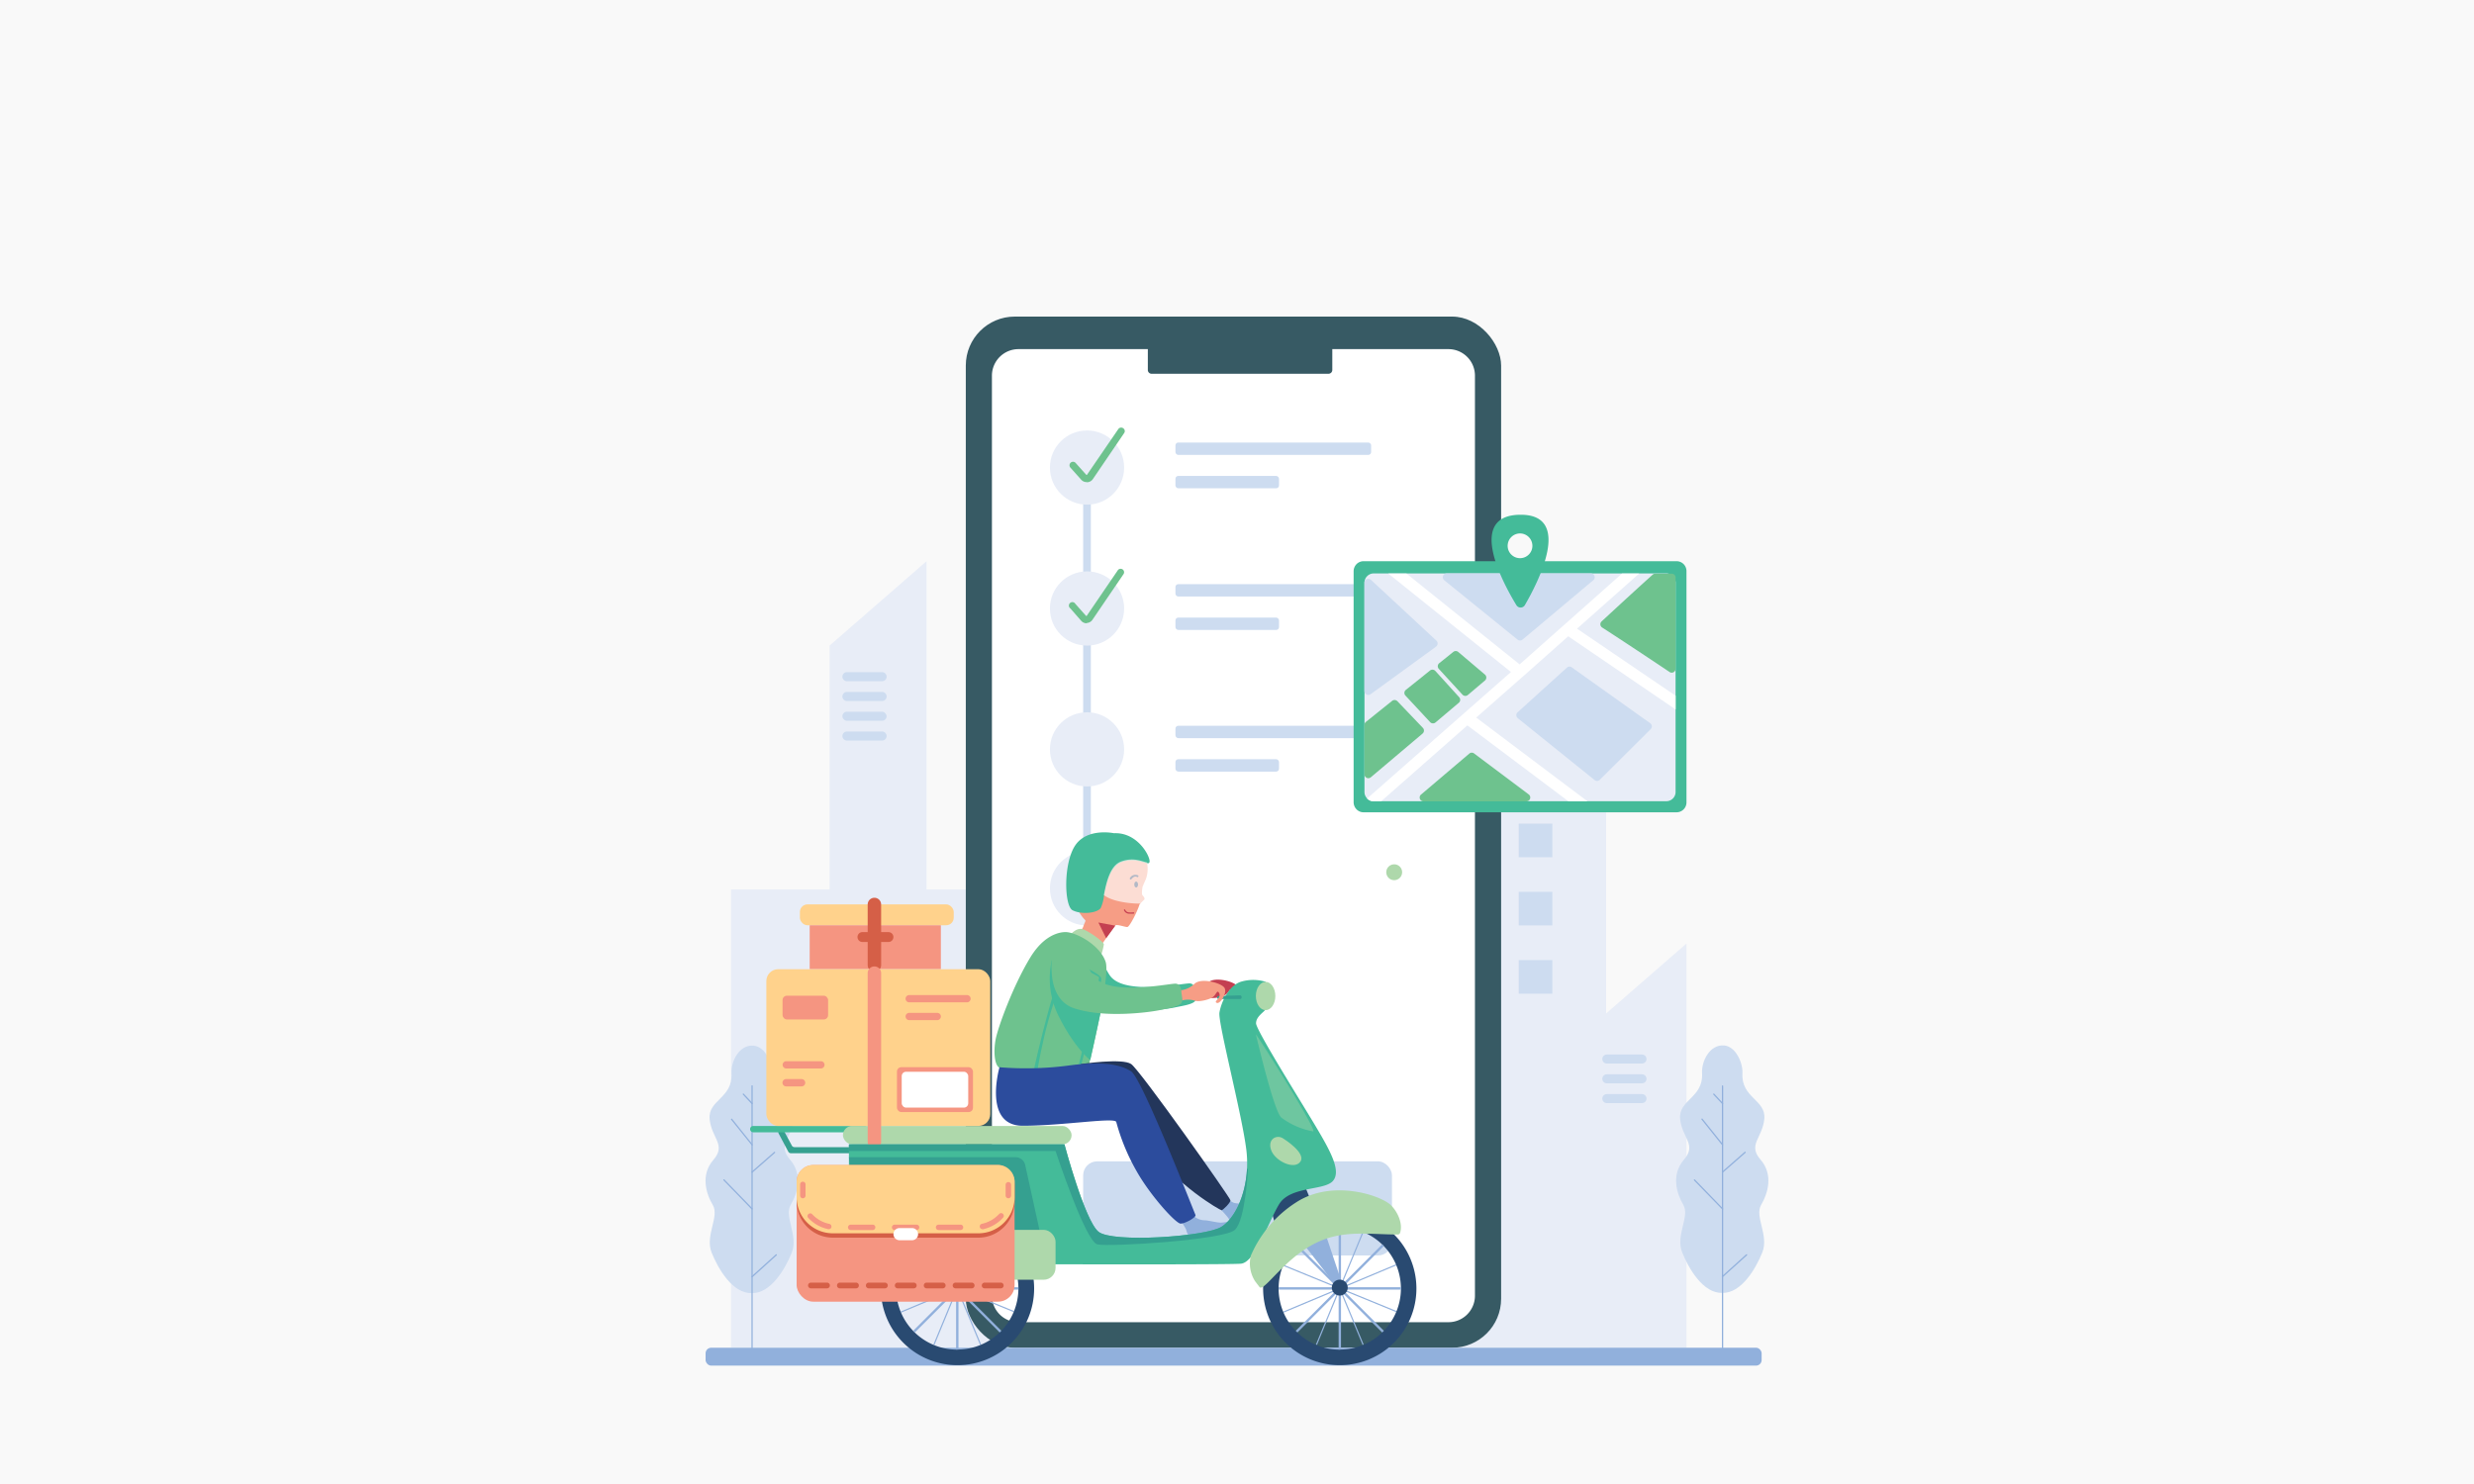 <svg xmlns="http://www.w3.org/2000/svg" viewBox="0 0 500 300"><defs><style>.cls-1{fill:#f9f9f9;}.cls-2{fill:#e8edf7;}.cls-3{fill:#cddcf0;}.cls-4{fill:#91b0dc;}.cls-5{fill:#375a64;}.cls-6{fill:#fff;}.cls-7{fill:#6ec28e;}.cls-8{fill:#4b9;}.cls-9{fill:#294a71;}.cls-10{fill:#35a090;}.cls-11{fill:#f69d85;}.cls-12{fill:#c43f51;}.cls-13{fill:#aed8ab;}.cls-14{fill:#23365b;}.cls-15{opacity:0.65;}.cls-16{fill:#2c4c9d;}.cls-17{fill:#ffd28c;}.cls-18{fill:#f59581;}.cls-19{fill:#d55f47;}.cls-20{opacity:0.39;}</style></defs><title>Case study_icons_</title><g id="Layer_6" data-name="Layer 6"><rect class="cls-1" width="500" height="300"/><rect class="cls-2" x="262.71" y="159.88" width="61.89" height="112.57"/><rect class="cls-3" x="306.94" y="166.5" width="6.79" height="6.79"/><rect class="cls-3" x="306.94" y="180.29" width="6.79" height="6.79"/><rect class="cls-3" x="306.94" y="194.09" width="6.79" height="6.79"/><polygon class="cls-2" points="167.67 272.45 167.67 130.5 187.26 113.45 187.26 272.45 167.67 272.45"/><path class="cls-3" d="M178.27,137.71h-7.1a.92.92,0,0,1-.92-.92h0a.92.92,0,0,1,.92-.91h7.1a.92.92,0,0,1,.92.91h0A.92.92,0,0,1,178.27,137.71Z"/><path class="cls-3" d="M178.27,141.71h-7.1a.92.92,0,0,1-.92-.92h0a.92.92,0,0,1,.92-.91h7.1a.92.92,0,0,1,.92.91h0A.92.92,0,0,1,178.27,141.71Z"/><rect class="cls-3" x="170.25" y="143.88" width="8.93" height="1.83" rx="0.91" ry="0.91"/><polygon class="cls-2" points="340.84 190.74 340.84 274.47 321.24 274.47 321.24 207.8 340.84 190.74"/><path class="cls-3" d="M331.85,215h-7.11a.91.91,0,0,1-.91-.91h0a.91.91,0,0,1,.91-.91h7.11a.91.91,0,0,1,.91.91h0A.91.91,0,0,1,331.85,215Z"/><path class="cls-3" d="M331.85,219h-7.11a.91.91,0,0,1-.91-.91h0a.91.91,0,0,1,.91-.91h7.11a.91.91,0,0,1,.91.91h0A.91.91,0,0,1,331.85,219Z"/><path class="cls-3" d="M331.85,223h-7.11a.91.91,0,0,1-.91-.91h0a.91.91,0,0,1,.91-.91h7.11a.91.91,0,0,1,.91.91h0A.91.91,0,0,1,331.85,223Z"/><path class="cls-3" d="M178.27,149.71h-7.1a.92.92,0,0,1-.92-.92h0a.92.92,0,0,1,.92-.91h7.1a.92.92,0,0,1,.92.91h0A.92.92,0,0,1,178.27,149.71Z"/><rect class="cls-2" x="147.73" y="179.82" width="61.35" height="92.63"/><path class="cls-3" d="M159.79,243.59c1.35-2.28,2.54-6.11-.12-9.16s.37-4.32.77-8.22S155.72,222,156,217c.12-2.05-1.31-5.39-3.66-5.61-2.94-.28-4.64,3.19-4.5,5.61.29,5-4.81,5.36-4.42,9.25s3.42,5.16.76,8.22-1.47,6.88-.11,9.16-1.61,6.17-.26,9.56,4.29,8.33,8.11,8.22c3.83.11,6.77-4.85,8.11-8.22S158.43,245.87,159.79,243.59Z"/><path class="cls-4" d="M152.12,219.57v54.67h-.25V219.57c0-.1,0-.17.13-.17S152.12,219.47,152.12,219.57Z"/><line class="cls-4" x1="147.85" y1="226.25" x2="152" y2="231.42"/><path class="cls-4" d="M152,231.55a.12.12,0,0,1-.1-.05l-4.15-5.17a.13.13,0,0,1,.2-.16l4.14,5.17a.12.12,0,0,1,0,.18A.11.11,0,0,1,152,231.55Z"/><line class="cls-4" x1="152" y1="258.06" x2="156.89" y2="253.65"/><path class="cls-4" d="M152,258.19a.18.18,0,0,1-.1,0,.13.13,0,0,1,0-.18l4.89-4.42a.14.14,0,0,1,.18,0,.12.12,0,0,1,0,.18l-4.89,4.42A.11.11,0,0,1,152,258.19Z"/><line class="cls-4" x1="152" y1="223.04" x2="150.23" y2="221.15"/><path class="cls-4" d="M152,223.17a.13.13,0,0,1-.1,0l-1.76-1.89a.13.13,0,0,1,0-.18.12.12,0,0,1,.18,0l1.77,1.89a.13.13,0,0,1,0,.18A.11.11,0,0,1,152,223.17Z"/><line class="cls-4" x1="152" y1="236.96" x2="156.57" y2="232.99"/><path class="cls-4" d="M152,237.09a.12.12,0,0,1-.1-.05.13.13,0,0,1,0-.18l4.57-4a.13.13,0,0,1,.17.19l-4.57,4A.1.1,0,0,1,152,237.09Z"/><line class="cls-4" x1="152" y1="244.34" x2="146.31" y2="238.48"/><path class="cls-4" d="M152,244.47a.13.13,0,0,1-.1,0l-5.68-5.86a.12.12,0,1,1,.18-.17l5.69,5.86a.13.13,0,0,1,0,.18A.11.11,0,0,1,152,244.47Z"/><path class="cls-3" d="M355.92,243.59c1.36-2.28,2.54-6.11-.11-9.16s.37-4.32.76-8.22-4.71-4.23-4.42-9.25c.11-2.05-1.32-5.39-3.67-5.61-2.93-.28-4.63,3.19-4.49,5.61.29,5-4.82,5.36-4.43,9.25s3.42,5.16.77,8.22-1.47,6.88-.12,9.16-1.61,6.17-.25,9.56,4.28,8.33,8.11,8.22c3.82.11,6.76-4.85,8.11-8.22S354.57,245.87,355.92,243.59Z"/><path class="cls-4" d="M348.26,219.57v54.67H348V219.57c0-.1.06-.17.13-.17S348.26,219.47,348.26,219.57Z"/><line class="cls-4" x1="343.99" y1="226.25" x2="348.13" y2="231.42"/><path class="cls-4" d="M348.13,231.55a.14.14,0,0,1-.1-.05l-4.14-5.17a.12.12,0,0,1,0-.18.14.14,0,0,1,.18,0l4.14,5.17a.14.14,0,0,1,0,.18A.11.11,0,0,1,348.13,231.55Z"/><line class="cls-4" x1="348.13" y1="258.06" x2="353.02" y2="253.65"/><path class="cls-4" d="M348.13,258.19A.13.13,0,0,1,348,258l4.9-4.42a.14.14,0,0,1,.18,0,.14.14,0,0,1,0,.18l-4.9,4.42A.11.11,0,0,1,348.13,258.19Z"/><line class="cls-4" x1="348.13" y1="223.04" x2="346.36" y2="221.15"/><path class="cls-4" d="M348.13,223.17a.11.11,0,0,1-.09,0l-1.77-1.89a.13.13,0,0,1,0-.18.12.12,0,0,1,.18,0l1.76,1.89a.13.13,0,0,1,0,.18A.16.16,0,0,1,348.13,223.17Z"/><line class="cls-4" x1="348.13" y1="236.96" x2="352.7" y2="232.99"/><path class="cls-4" d="M348.13,237.09a.14.14,0,0,1-.1-.05.13.13,0,0,1,0-.18l4.57-4a.13.13,0,0,1,.18,0,.13.13,0,0,1,0,.18l-4.57,4A.09.09,0,0,1,348.13,237.09Z"/><line class="cls-4" x1="348.13" y1="244.34" x2="342.44" y2="238.48"/><path class="cls-4" d="M348.13,244.47a.11.11,0,0,1-.09,0l-5.69-5.86a.13.13,0,0,1,.19-.17l5.68,5.86a.13.13,0,0,1,0,.18A.16.16,0,0,1,348.13,244.47Z"/><rect class="cls-5" x="195.19" y="64" width="108.19" height="208.45" rx="9.9" ry="9.9"/><path class="cls-6" d="M292.66,70.58h-23.4V74.8a.77.77,0,0,1-.78.76H232.75a.76.76,0,0,1-.77-.76V70.58H205.91a5.37,5.37,0,0,0-5.44,5.3V262a5.36,5.36,0,0,0,5.44,5.29h86.75a5.36,5.36,0,0,0,5.43-5.29V75.88A5.36,5.36,0,0,0,292.66,70.58Z"/><rect class="cls-3" x="218.91" y="94.52" width="1.55" height="86.74"/><circle class="cls-2" cx="219.69" cy="94.52" r="7.5"/><path class="cls-7" d="M219.61,97.46a1.45,1.45,0,0,1-1.1-.49l-2.18-2.44a.71.71,0,0,1,.06-1,.7.7,0,0,1,1,.06L219.55,96a.06.06,0,0,0,.06,0s.06,0,.06,0L226,86.76a.7.7,0,0,1,1-.19.69.69,0,0,1,.18,1l-6.31,9.28a1.47,1.47,0,0,1-1.13.64Z"/><circle class="cls-2" cx="219.69" cy="123.01" r="7.5"/><path class="cls-7" d="M219.61,126a1.46,1.46,0,0,1-1.1-.5L216.33,123a.7.7,0,1,1,1-.93l2.17,2.44a.09.09,0,0,0,.06,0,.06.06,0,0,0,.06,0l6.32-9.27a.7.7,0,0,1,1.15.79l-6.31,9.27a1.47,1.47,0,0,1-1.13.64Z"/><circle class="cls-2" cx="219.69" cy="151.49" r="7.5"/><circle class="cls-2" cx="219.69" cy="179.59" r="7.5"/><rect class="cls-3" x="237.56" y="89.46" width="39.55" height="2.5" rx="0.57" ry="0.57"/><rect class="cls-3" x="237.56" y="96.21" width="20.93" height="2.5" rx="0.57" ry="0.57"/><rect class="cls-3" x="237.56" y="118.09" width="39.55" height="2.5" rx="0.57" ry="0.57"/><rect class="cls-3" x="237.56" y="124.85" width="20.93" height="2.5" rx="0.57" ry="0.57"/><rect class="cls-3" x="237.56" y="146.72" width="39.55" height="2.5" rx="0.57" ry="0.57"/><rect class="cls-3" x="237.56" y="153.48" width="20.93" height="2.5" rx="0.57" ry="0.57"/><rect class="cls-3" x="218.91" y="234.77" width="62.41" height="19.03" rx="2.83" ry="2.83"/><path class="cls-8" d="M340.84,115.5v46.65a2,2,0,0,1-2,2.06H275.56a1.94,1.94,0,0,1-1.43-.63,2.06,2.06,0,0,1-.56-1.43V115.5a2.08,2.08,0,0,1,.56-1.43,2,2,0,0,1,1.43-.62h63.28A2,2,0,0,1,340.84,115.5Z"/><path class="cls-2" d="M338.64,117.79V160.1a1.87,1.87,0,0,1-1.86,1.87H277.63a1.88,1.88,0,0,1-1.87-1.87V117.79a1.83,1.83,0,0,1,.53-1.3,1.86,1.86,0,0,1,1.34-.57h59.15A1.87,1.87,0,0,1,338.64,117.79Z"/><path class="cls-6" d="M316.94,128.63l-8,7.11h0l-10.59,9.32L320.85,162H317l-20.44-15.36L279.12,162h-1.49a1.86,1.86,0,0,1-1.34-.57l29.08-25.58-24.79-19.9h3.67l22.87,18.36,20.69-18.36h3.46l-12.55,11.14,19.92,13.55v2.78Z"/><path class="cls-3" d="M306.7,144l10-9.06a.78.78,0,0,1,1,0l15.82,11.27a.78.78,0,0,1,.09,1.19l-10.34,10.29a.78.78,0,0,1-1,0l-15.52-12.5A.78.78,0,0,1,306.7,144Z"/><path class="cls-7" d="M287.24,160.59l9.71-8.25a.77.77,0,0,1,1,0l11,8.25a.78.78,0,0,1-.47,1.41H287.75A.78.78,0,0,1,287.24,160.59Z"/><path class="cls-3" d="M290.23,130.72,277,140.34a.79.79,0,0,1-1.25-.63V117.77a.79.79,0,0,1,1.32-.55l13.23,12.29A.79.79,0,0,1,290.23,130.72Z"/><path class="cls-7" d="M294.89,140.93l-4.81-5.3a.79.79,0,0,0-1.07-.08l-4.89,3.92a.78.78,0,0,0-.08,1.14l5,5.38a.79.79,0,0,0,1.08.06l4.73-4A.78.78,0,0,0,294.89,140.93Z"/><path class="cls-7" d="M296.66,140.49l3.45-2.92a.79.79,0,0,0,0-1.2l-5.4-4.58a.8.8,0,0,0-1,0l-2.84,2.28a.79.79,0,0,0-.09,1.14l4.79,5.22A.79.79,0,0,0,296.66,140.49Z"/><path class="cls-7" d="M281.38,141.66l-5.32,4.27a.77.77,0,0,0-.3.61v10a.78.78,0,0,0,1.29.59l10.46-8.84a.79.79,0,0,0,.06-1.14l-5.13-5.37A.8.8,0,0,0,281.38,141.66Z"/><path class="cls-3" d="M322,117.3c-5.39,4.52-12.4,10.43-14.3,12a.78.78,0,0,1-1,0l-14.81-12a.78.78,0,0,1,.49-1.39H321.5A.78.78,0,0,1,322,117.3Z"/><path class="cls-7" d="M338.64,116.7v18.5a.78.78,0,0,1-1.22.65c-4.07-2.74-11.21-7.45-13.63-9a.78.78,0,0,1-.1-1.23c1.89-1.75,7-6.48,10.32-9.45a.77.77,0,0,1,.52-.2h3.33A.78.78,0,0,1,338.64,116.7Z"/><path class="cls-8" d="M307.34,104.06c-11.12,0-3.57,13.86-.86,18.3a1,1,0,0,0,1.68,0C310.76,117.89,317.94,104.06,307.34,104.06Zm-.14,8.78a2.5,2.5,0,1,1,2.5-2.49A2.5,2.5,0,0,1,307.2,112.84Z"/><rect class="cls-4" x="142.6" y="272.45" width="213.43" height="3.62" rx="1.13" ry="1.13"/><rect class="cls-4" x="181.11" y="260.34" width="24.71" height="0.24" transform="translate(-85.71 95.14) rotate(-22.76)"/><rect class="cls-4" x="193.35" y="248.11" width="0.24" height="24.71" transform="translate(-120.87 340.85) rotate(-67.74)"/><rect class="cls-4" x="181.11" y="260.34" width="24.71" height="0.24" transform="translate(-121.14 339.79) rotate(-67.55)"/><rect class="cls-4" x="193.35" y="248.11" width="0.24" height="24.71" transform="translate(-85.04 94.01) rotate(-22.53)"/><path class="cls-9" d="M193.47,245A15.49,15.49,0,1,0,209,260.46,15.48,15.48,0,0,0,193.47,245Zm0,27.84a12.36,12.36,0,1,1,12.35-12.36A12.36,12.36,0,0,1,193.47,272.82Z"/><rect class="cls-4" x="193.23" y="248.11" width="0.48" height="24.71"/><rect class="cls-4" x="181.11" y="260.22" width="24.71" height="0.48"/><rect class="cls-4" x="193.23" y="248.11" width="0.48" height="24.71" transform="translate(-127.51 213.09) rotate(-45)"/><rect class="cls-4" x="181.11" y="260.22" width="24.71" height="0.48" transform="translate(-127.51 213.09) rotate(-45)"/><circle class="cls-9" cx="193.47" cy="260.31" r="1.61" transform="translate(-104.33 388.8) rotate(-76.72)"/><path class="cls-9" d="M263.3,238.73c.15.46,2.65,6.43,2.65,6.43l-7.52,5L256,241.28Z"/><path class="cls-10" d="M172.52,233.13H159.84a.59.59,0,0,1-.53-.32l-1.95-3.67a.61.61,0,0,1,.4-.87h0a.6.6,0,0,1,.66.31l1.61,3a.59.59,0,0,0,.53.32h12a.6.6,0,0,1,.6.6h0A.6.6,0,0,1,172.52,233.13Z"/><path class="cls-8" d="M174.72,228.9H152.24a.64.64,0,0,1-.64-.64h0a.63.63,0,0,1,.64-.64h22.48a.64.64,0,0,1,.64.64h0A.64.64,0,0,1,174.72,228.9Z"/><path class="cls-11" d="M231.51,177.89c.64-1.41,1.07-5.21-2.52-6.54s-9.45-2-11.58,4.32,1.66,10.09,1.88,10.3-.09.47-.35,1.33a1.83,1.83,0,0,1-1.11,1.13l4.72,2.67s2.55-3.67,2.85-4,2,.34,2.44.3,1.94-2.91,2.48-4.6h0s.72-.74.92-.93-.07-.61-.33-.87,0-1.7,0-1.73C231.09,178.83,231.3,178.36,231.51,177.89Z"/><path class="cls-12" d="M240.52,200a8.19,8.19,0,0,0,3.72-1.44c1.3-1.14,5.08-.18,5.74.72s-.74,3-1.4,2.87.13-.59.33-1a.79.79,0,0,0-.08-1.06c-.33-.28-.49.71-1.32,1.1a5.47,5.47,0,0,1-3.45.47,6.51,6.51,0,0,0-2.8.12Z"/><path class="cls-8" d="M216.65,193.18a7.53,7.53,0,0,0-.34,3.18c.08,2.94,1.24,6,4.39,7,6,1.89,14.81.71,16.7.31s4.44-.71,4.28-1.81.08-3-1.24-3.06-13.24,2.51-16.12-1.59c-1.2-1.71-1.92-4.25-3.57-5.63-1.15-1-2.73-.2-3.56.77A3.17,3.17,0,0,0,216.65,193.18Z"/><path class="cls-13" d="M216.29,189s1.22-1.54,2.5-1.16,4.3,2.57,4.3,3.08a13.16,13.16,0,0,1-.55,2.18Z"/><path class="cls-7" d="M215.74,188.45s-4-.68-7.53,5.13-6.56,14.2-7,16.59-.23,5.05.71,5.64,13.77,2.4,16,1.89a2.86,2.86,0,0,0,2.22-2.72s4.32-17.46,3.31-20.54S218.22,188.79,215.74,188.45Z"/><path class="cls-8" d="M209,216s5.07-23.06,7.31-21.93,6,2.73,6.25,3.69-4,17.35-4,17.35l-.51.05s4.33-17.45,4.06-17.66-5.74-3.11-6.1-2.79-2.75,6.63-4.1,11.44-2.18,9.85-2.18,9.85Z"/><path class="cls-8" d="M212.58,194.09a16.87,16.87,0,0,0,1.53,11.63c3.17,6.25,6.24,8.59,6.24,8.59l2.19-10.11Z"/><path class="cls-7" d="M212.89,192.84a8.59,8.59,0,0,0-.35,3.44c.08,3.19,1.28,6.48,4.57,7.56,6.24,2.06,15.39.77,17.35.35s4.62-.77,4.45-2,.09-3.23-1.28-3.33-13.77,2.73-16.76-1.72c-1.25-1.86-2-4.61-3.71-6.11-1.2-1.05-2.84-.21-3.71.84A4,4,0,0,0,212.89,192.84Z"/><polygon class="cls-12" points="225.4 187.13 221.98 186.49 223.56 189.66 225.4 187.13"/><path class="cls-8" d="M232.33,174.22c-.05.27-.22.33-.51.28-.84-.13-2.67-1.12-5.18-.2-2.29.84-3,4.31-3.52,6.8a8.53,8.53,0,0,1-.67,2.48c-.81,1.07-4,1.32-5.69.43s-1.88-9.54.56-13.13,7.82-2.44,7.82-2.44C229.91,168.22,232.5,173.15,232.33,174.22Z"/><path class="cls-12" d="M228.59,184.7a5.16,5.16,0,0,1-.53,0,1.13,1.13,0,0,1-.9-.69.14.14,0,0,1,.07-.17.14.14,0,0,1,.17.08h0a.88.88,0,0,0,.68.52,5.24,5.24,0,0,0,1,0,.12.12,0,0,1,.14.11.13.13,0,0,1-.11.15S228.89,184.7,228.59,184.7Z"/><path class="cls-14" d="M230,178.81c0,.33-.17.6-.38.6s-.38-.27-.38-.6.17-.6.38-.6S230,178.48,230,178.81Z"/><path class="cls-14" d="M228.65,177.74c.27-.33.7-.72,1.14-.45a.19.19,0,0,0,.2-.33,1.27,1.27,0,0,0-1.61.51c-.16.19.11.46.27.27Z"/><g class="cls-15"><path class="cls-6" d="M232.51,178.63c-.26,2.31-.37,3.55-.72,3.89s-6.41.25-8.7-1.58c.49-2.49,1.23-6,3.52-6.8,2.51-.92,4.34.07,5.18.2A8.57,8.57,0,0,1,232.51,178.63Z"/></g><path class="cls-4" d="M246.84,244.64a18.34,18.34,0,0,1,1.29,1.44c.16.28,1,1.32,1.37,1.27a15.15,15.15,0,0,0,3.65-1.74c.43-.46,3.14-1.36,3.9-1.84a1.31,1.31,0,0,0,.13-2c-.52-.28-2.14.63-2.82.86s-2.26.3-3.14.5a3.27,3.27,0,0,1-1.94,0c-.35-.18-.64-.37-.64-.37Z"/><path class="cls-14" d="M218.52,215.1s8.29-1.24,10.09,0,20.07,27.07,20.07,27.56-1.54,2-1.8,2-9.3-5.1-14.62-12.94-4.87-8.15-6.22-8-14,.61-13.52-2.13S218.52,215.1,218.52,215.1Z"/><path class="cls-4" d="M238.71,246.93a10.73,10.73,0,0,1,1,1.61c.06.32.46,1.54.88,1.62a15.16,15.16,0,0,0,4-.56c.56-.3,3.43-.34,4.31-.56a1.34,1.34,0,0,0,.8-1.88c-.4-.43-2.24,0-3,0s-2.25-.4-3.15-.47a3.38,3.38,0,0,1-1.86-.54,6.55,6.55,0,0,1-.48-.54Z"/><path class="cls-16" d="M202,215.75s-3.42,11.83,4.7,11.83,18.64-1.77,18.9-.76a42,42,0,0,0,4.19,10.08c2.82,4.95,7.87,10.46,8.81,10.46s3.25-1.3,3-1.78-10.77-27.56-13-29-6-2.11-12.91-1.14A65.88,65.88,0,0,1,202,215.75Z"/><rect class="cls-4" x="258.43" y="260.34" width="24.71" height="0.24" transform="translate(-79.69 125.05) rotate(-22.76)"/><rect class="cls-4" x="270.66" y="248.11" width="0.24" height="24.71" transform="translate(-72.84 412.4) rotate(-67.74)"/><rect class="cls-4" x="258.43" y="260.34" width="24.71" height="0.24" transform="translate(-73.36 411.24) rotate(-67.55)"/><rect class="cls-4" x="270.66" y="248.11" width="0.24" height="24.71" transform="translate(-79.14 123.64) rotate(-22.53)"/><path class="cls-9" d="M270.78,245a15.49,15.49,0,1,0,15.48,15.48A15.48,15.48,0,0,0,270.78,245Zm0,27.84a12.36,12.36,0,1,1,12.35-12.36A12.35,12.35,0,0,1,270.78,272.82Z"/><rect class="cls-4" x="270.54" y="248.11" width="0.48" height="24.71"/><rect class="cls-4" x="258.43" y="260.22" width="24.71" height="0.48"/><rect class="cls-4" x="270.54" y="248.11" width="0.48" height="24.71" transform="translate(-104.87 267.76) rotate(-45)"/><rect class="cls-4" x="258.43" y="260.22" width="24.71" height="0.48" transform="translate(-104.87 267.76) rotate(-45)"/><polygon class="cls-4" points="261.88 249.46 270.58 260.67 271.46 260.1 267.3 247.7 261.88 249.46"/><circle class="cls-9" cx="270.78" cy="260.31" r="1.61" transform="translate(-44.78 464.04) rotate(-76.72)"/><rect class="cls-13" x="170.36" y="227.62" width="46.21" height="3.72" rx="1.86" ry="1.86"/><path class="cls-8" d="M269.38,238.74c-1.76,2-8.64,1-10.88,4.72s-4.8,11.68-7.68,12-79.25,0-79.25,0V231.34h43.56S219.21,246.7,222,249s21.73,1,24.85-1c2.55-1.57,4.9-6.15,5.17-11.72a22.19,22.19,0,0,0-.13-3.8c-.88-7.2-5.76-25.77-5.44-27.77s1.84-5.44,4.32-6.24a8.61,8.61,0,0,1,5,0c.08.08.4,5,0,5.6s-1.92,1.44-1.92,2.8,9,15.69,12,20.73S271.14,236.74,269.38,238.74Z"/><ellipse class="cls-13" cx="255.78" cy="201.35" rx="1.97" ry="2.86"/><path class="cls-13" d="M259.38,230.18s4.64,2.88,3.44,4.64-5.12-.08-5.92-2.32S258.06,229.24,259.38,230.18Z"/><path class="cls-13" d="M253.65,259a6.66,6.66,0,0,1-.86-5.15,24.08,24.08,0,0,1,9.19-10.8c7.22-4.69,17-1.44,19.1.56,1.34,1.3,2.44,3.62,1.92,5.49a.64.64,0,0,1-.22.38.72.72,0,0,1-.41.08c-5.37,0-10.47-.89-15.59,1.33-7,3-11.33,10.48-12.24,9.28Z"/><rect class="cls-17" x="161.66" y="182.83" width="31.09" height="4.22" rx="1.53" ry="1.53"/><rect class="cls-18" x="163.64" y="187.05" width="26.51" height="8.88"/><path class="cls-19" d="M179.56,190.43H174.3a1,1,0,0,1-1-1h0a1,1,0,0,1,1-1h5.26a1,1,0,0,1,1,1h0A1,1,0,0,1,179.56,190.43Z"/><path class="cls-19" d="M176.72,196.45h0a1.36,1.36,0,0,1-1.36-1.36V182.85a1.36,1.36,0,0,1,1.36-1.36h0a1.36,1.36,0,0,1,1.36,1.36v12.24A1.36,1.36,0,0,1,176.72,196.45Z"/><rect class="cls-17" x="154.88" y="195.93" width="45.25" height="31.69" rx="2.4" ry="2.4"/><rect class="cls-18" x="158.16" y="201.29" width="9.2" height="4.8" rx="0.87" ry="0.87"/><rect class="cls-18" x="181.28" y="215.74" width="15.36" height="9.07" rx="0.87" ry="0.87"/><rect class="cls-6" x="182.24" y="216.66" width="13.44" height="7.25" rx="0.87" ry="0.87"/><path class="cls-18" d="M165.9,216h-7a.74.74,0,0,1-.73-.74h0a.73.73,0,0,1,.73-.73h7a.73.73,0,0,1,.74.73h0A.74.74,0,0,1,165.9,216Z"/><path class="cls-18" d="M162,219.62h-3.13a.74.74,0,0,1-.73-.74h0a.74.74,0,0,1,.73-.74H162a.74.74,0,0,1,.74.74h0A.74.74,0,0,1,162,219.62Z"/><path class="cls-18" d="M195.43,202.63H183.76a.74.74,0,0,1-.74-.74h0a.74.74,0,0,1,.74-.73h11.67a.74.74,0,0,1,.74.73h0A.74.74,0,0,1,195.43,202.63Z"/><path class="cls-18" d="M189.42,206.23h-5.66a.74.74,0,0,1-.74-.74h0a.73.73,0,0,1,.74-.73h5.66a.73.73,0,0,1,.73.73h0A.74.74,0,0,1,189.42,206.23Z"/><path class="cls-18" d="M176.72,232.18h0a1.36,1.36,0,0,1-1.36-1.36V196.73a1.36,1.36,0,0,1,1.36-1.36h0a1.36,1.36,0,0,1,1.36,1.36v34.09A1.36,1.36,0,0,1,176.72,232.18Z"/><path class="cls-10" d="M246.28,201.34l4.33-.12a.32.32,0,0,1,.32.31v.12a.31.31,0,0,1-.31.31h-4.33a.31.31,0,0,1-.31-.31h0A.32.32,0,0,1,246.28,201.34Z"/><path class="cls-10" d="M171.57,233.94h33.7a2,2,0,0,1,1.92,1.55l4.41,20.09h-38Z"/><rect class="cls-13" x="169.84" y="248.62" width="43.49" height="10.09" rx="2.4" ry="2.4"/><rect class="cls-18" x="161" y="235.52" width="44.05" height="27.62" rx="3.36" ry="3.36"/><path class="cls-19" d="M205.05,239.7v3.14a7.34,7.34,0,0,1-7.32,7.36H168.32a7.34,7.34,0,0,1-7.32-7.36V239.7a3.37,3.37,0,0,1,3.36-3.38h37.33A3.37,3.37,0,0,1,205.05,239.7Z"/><path class="cls-19" d="M167.14,260.45h-3.25a.58.58,0,0,1-.58-.58h0a.58.58,0,0,1,.58-.58h3.25a.58.58,0,0,1,.58.58h0A.58.58,0,0,1,167.14,260.45Z"/><path class="cls-19" d="M173,260.45h-3.26a.58.58,0,0,1-.58-.58h0a.58.58,0,0,1,.58-.58H173a.58.58,0,0,1,.58.58h0A.58.58,0,0,1,173,260.45Z"/><path class="cls-19" d="M178.83,260.45h-3.25a.58.58,0,0,1-.58-.58h0a.58.58,0,0,1,.58-.58h3.25a.58.58,0,0,1,.59.58h0A.58.58,0,0,1,178.83,260.45Z"/><path class="cls-19" d="M184.68,260.45h-3.25a.58.58,0,0,1-.58-.58h0a.58.58,0,0,1,.58-.58h3.25a.58.58,0,0,1,.58.58h0A.58.58,0,0,1,184.68,260.45Z"/><path class="cls-19" d="M190.53,260.45h-3.25a.58.58,0,0,1-.58-.58h0a.58.58,0,0,1,.58-.58h3.25a.58.58,0,0,1,.58.58h0A.58.58,0,0,1,190.53,260.45Z"/><path class="cls-19" d="M196.38,260.45h-3.26a.58.58,0,0,1-.58-.58h0a.58.58,0,0,1,.58-.58h3.26a.58.58,0,0,1,.58.58h0A.58.58,0,0,1,196.38,260.45Z"/><path class="cls-19" d="M202.23,260.45H199a.58.58,0,0,1-.58-.58h0a.58.58,0,0,1,.58-.58h3.26a.58.58,0,0,1,.58.58h0A.58.58,0,0,1,202.23,260.45Z"/><path class="cls-17" d="M205.05,238.88V242a7.32,7.32,0,0,1-7.32,7.32H168.32A7.32,7.32,0,0,1,161,242v-3.13a3.36,3.36,0,0,1,3.36-3.36h37.33A3.37,3.37,0,0,1,205.05,238.88Z"/><path class="cls-18" d="M203.79,242.24a.55.55,0,0,1-.55-.55v-2.18a.55.55,0,1,1,1.1,0v2.18A.55.55,0,0,1,203.79,242.24Z"/><path class="cls-18" d="M194.13,248.66h-4.44a.55.55,0,0,1-.55-.55.54.54,0,0,1,.55-.54h4.44a.54.54,0,0,1,.54.54A.55.55,0,0,1,194.13,248.66Zm-8.88,0h-4.44a.55.55,0,0,1-.55-.55.55.55,0,0,1,.55-.54h4.44a.54.54,0,0,1,.54.54A.55.55,0,0,1,185.25,248.66Zm-8.88,0h-4.44a.55.55,0,0,1-.55-.55.55.55,0,0,1,.55-.54h4.44a.54.54,0,0,1,.54.54A.55.55,0,0,1,176.37,248.66Zm-8.87-.18h-.11a7.6,7.6,0,0,1-4.09-2.33.55.55,0,0,1,.81-.73,6.53,6.53,0,0,0,3.51,2,.55.55,0,0,1,.41.65A.53.53,0,0,1,167.5,248.48Zm31.05,0a.53.53,0,0,1-.53-.43.55.55,0,0,1,.42-.65,6.6,6.6,0,0,0,3.5-2,.54.54,0,0,1,.77,0,.55.55,0,0,1,0,.77,7.65,7.65,0,0,1-4.09,2.34Z"/><path class="cls-18" d="M162.26,242.24a.54.54,0,0,1-.55-.55v-2.18a.55.55,0,1,1,1.09,0v2.18A.54.54,0,0,1,162.26,242.24Z"/><path class="cls-6" d="M184.32,250.72H181.8a1.23,1.23,0,0,1-1.23-1.23h0a1.23,1.23,0,0,1,1.23-1.23h2.52a1.23,1.23,0,0,1,1.23,1.23h0A1.23,1.23,0,0,1,184.32,250.72Z"/><g class="cls-20"><path class="cls-13" d="M253.81,209.08c.93,1.21,12.51,19.57,11.58,19.64a15,15,0,0,1-6.45-2.81C257.4,224.52,253.81,209.08,253.81,209.08Z"/></g><path class="cls-10" d="M252.22,236.33s-.49,10.23-2.64,12.29-25.38,3.49-27.8,2.94-8.45-18.88-8.45-18.88H171.57v-1.34h43.56S219.21,246.7,222,249s21.73,1,24.85-1c2.55-1.57,4.9-6.15,5.17-11.72Z"/><path class="cls-11" d="M238.72,200.18a4.82,4.82,0,0,0,2.71-1.32c1.34-1.24,5.28-.19,6,.78s-.77,3.29-1.45,3.11.13-.64.34-1.06a.9.9,0,0,0-.09-1.16c-.34-.3-.51.77-1.36,1.2s-2.7.9-3.59.51a4.53,4.53,0,0,0-2.33,0Z"/><path class="cls-13" d="M283.37,176.33a1.6,1.6,0,1,1-1.6-1.6A1.59,1.59,0,0,1,283.37,176.33Z"/></g></svg>